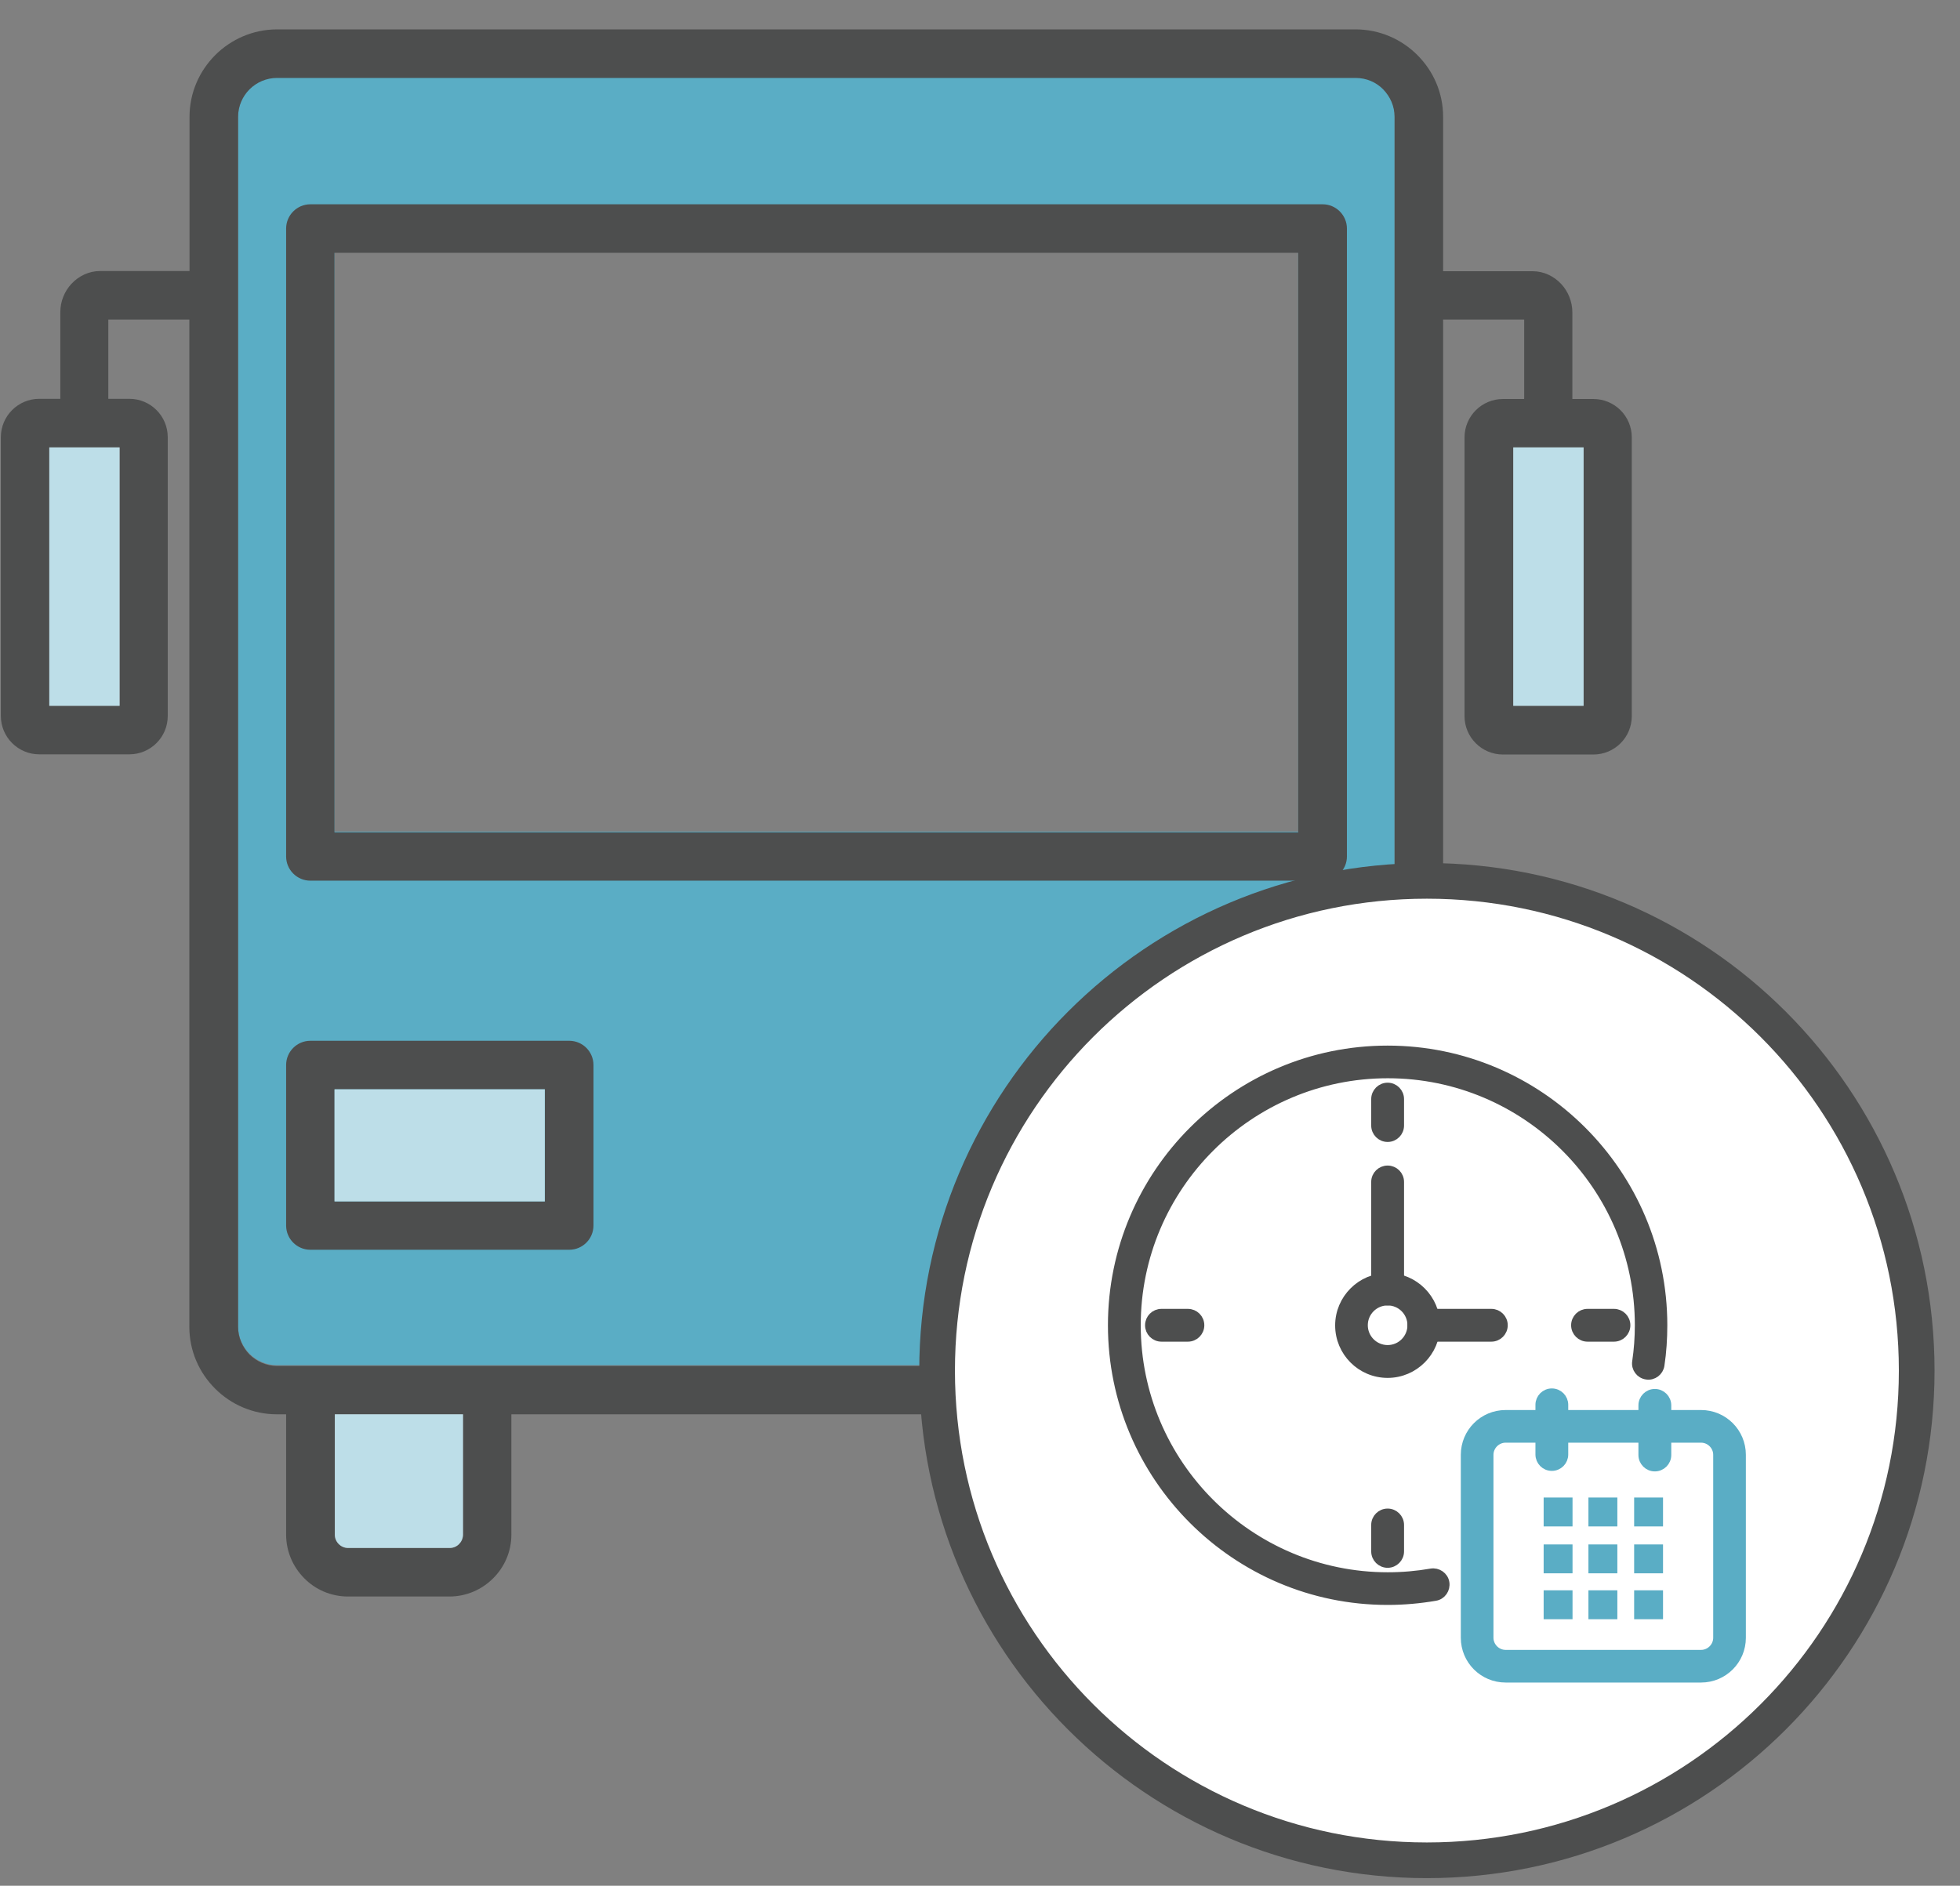 <svg width="53" height="51" viewBox="0 0 53 51" fill="none" xmlns="http://www.w3.org/2000/svg">
<rect x="0" y="0" width="53" height="51" fill="#808080" stroke="none"/>
<g clip-path="url(#clip0_8325_627)">
<path d="M37.407 2.398C37.218 2.205 36.953 2.089 36.663 2.089H7.491C7.206 2.089 6.94 2.205 6.747 2.398C6.559 2.586 6.438 2.851 6.438 3.141V35.871C6.438 36.156 6.559 36.421 6.747 36.614C6.94 36.803 7.201 36.923 7.491 36.923H36.659C36.943 36.923 37.209 36.807 37.402 36.614C37.59 36.421 37.711 36.161 37.711 35.871V3.141C37.711 2.851 37.59 2.591 37.402 2.398H37.407ZM35.109 22.491H9.045V6.824H35.104V22.496L35.109 22.491Z" fill="#5AADC5"/>
<path d="M12.52 41.504V38.25H9.054V41.504C9.054 41.605 9.093 41.692 9.16 41.759C9.228 41.827 9.315 41.865 9.416 41.865H12.158C12.259 41.865 12.346 41.827 12.414 41.759C12.476 41.697 12.52 41.605 12.52 41.504ZM28.762 28.148H35.761C36.123 28.148 36.417 28.442 36.417 28.804V33.144C36.417 33.506 36.123 33.8 35.761 33.8H28.762C28.4 33.8 28.105 33.506 28.105 33.144V28.804C28.105 28.442 28.4 28.148 28.762 28.148ZM35.109 29.461H29.423V32.492H35.109V29.461ZM8.393 28.148H15.392C15.754 28.148 16.048 28.442 16.048 28.804V33.144C16.048 33.506 15.754 33.8 15.392 33.8H8.393C8.031 33.8 7.737 33.506 7.737 33.144V28.804C7.737 28.442 8.031 28.148 8.393 28.148ZM14.735 29.461H9.049V32.492H14.735V29.461ZM8.393 5.525H35.765C36.127 5.525 36.422 5.82 36.422 6.182V23.162C36.422 23.524 36.127 23.818 35.765 23.818H8.393C8.031 23.818 7.737 23.524 7.737 23.162V6.182C7.737 5.82 8.031 5.525 8.393 5.525ZM35.109 6.838H9.045V22.51H35.104V6.838H35.109ZM41.215 10.786V8.643H39.023V35.885C39.023 36.532 38.758 37.126 38.328 37.555C37.904 37.985 37.31 38.25 36.658 38.25H36.407V41.504C36.407 41.967 36.219 42.382 35.915 42.686C35.611 42.99 35.196 43.178 34.732 43.178H31.991C31.527 43.178 31.112 42.99 30.808 42.686C30.504 42.382 30.316 41.962 30.316 41.504V38.25H13.828V41.504C13.828 41.967 13.64 42.382 13.335 42.686C13.031 42.99 12.611 43.178 12.153 43.178H9.411C8.948 43.178 8.528 42.99 8.229 42.686C7.925 42.382 7.737 41.962 7.737 41.504V38.25H7.486C6.839 38.25 6.245 37.985 5.816 37.555C5.386 37.126 5.12 36.537 5.12 35.885V8.643H2.929V10.786H3.499C3.783 10.786 4.044 10.902 4.232 11.09C4.421 11.279 4.536 11.539 4.536 11.824V19.363C4.536 19.648 4.421 19.909 4.232 20.097C4.044 20.285 3.783 20.401 3.499 20.401H1.061C0.776 20.401 0.516 20.285 0.328 20.097C0.139 19.909 0.023 19.648 0.023 19.363V11.824C0.023 11.539 0.139 11.279 0.328 11.09C0.516 10.902 0.776 10.786 1.061 10.786H1.631V8.445C1.631 8.146 1.747 7.876 1.93 7.678C2.128 7.465 2.403 7.33 2.707 7.33H5.125V3.16C5.125 2.508 5.391 1.92 5.82 1.49C6.245 1.065 6.839 0.795 7.49 0.795H36.658C37.305 0.795 37.899 1.06 38.328 1.49C38.758 1.92 39.023 2.508 39.023 3.16V7.335H41.441C41.746 7.335 42.021 7.47 42.219 7.683C42.402 7.881 42.518 8.156 42.518 8.45V10.791H43.087C43.372 10.791 43.633 10.907 43.821 11.095C44.009 11.283 44.125 11.544 44.125 11.829V19.368C44.125 19.653 44.009 19.914 43.821 20.102C43.633 20.29 43.372 20.406 43.087 20.406H40.64C40.355 20.406 40.095 20.29 39.907 20.102C39.718 19.914 39.602 19.653 39.602 19.368V11.829C39.602 11.544 39.718 11.283 39.907 11.095C40.095 10.907 40.355 10.791 40.64 10.791H41.21L41.215 10.786ZM42.822 12.099H40.92V19.088H42.822V12.099ZM3.238 12.099H1.336V19.088H3.238V12.099ZM36.663 2.108H7.49C7.206 2.108 6.94 2.224 6.747 2.417C6.559 2.605 6.438 2.87 6.438 3.16V35.89C6.438 36.175 6.559 36.44 6.747 36.633C6.94 36.822 7.201 36.942 7.49 36.942H36.658C36.943 36.942 37.209 36.826 37.402 36.633C37.59 36.44 37.711 36.18 37.711 35.89V3.16C37.711 2.87 37.59 2.61 37.402 2.417C37.213 2.224 36.948 2.108 36.658 2.108H36.663ZM31.634 38.25V41.504C31.634 41.605 31.677 41.692 31.74 41.759C31.807 41.827 31.899 41.865 31.996 41.865H34.737C34.839 41.865 34.93 41.827 34.998 41.759C35.065 41.692 35.104 41.6 35.104 41.504V38.25H31.639H31.634Z" fill="#4D4E4E"/>
<path d="M12.52 41.503V38.25H9.054V41.503C9.054 41.605 9.093 41.691 9.16 41.759C9.228 41.827 9.315 41.865 9.416 41.865H12.158C12.259 41.865 12.346 41.827 12.414 41.759C12.476 41.696 12.52 41.605 12.52 41.503Z" fill="#BDDEE8"/>
<path d="M35.104 29.461H29.419V32.492H35.104V29.461Z" fill="#BDDEE8"/>
<path d="M14.731 29.461H9.045V32.492H14.731V29.461Z" fill="#BDDEE8"/>
<path d="M42.822 12.1H40.92V19.089H42.822V12.1Z" fill="#BDDEE8"/>
<path d="M3.233 12.1H1.332V19.089H3.233V12.1Z" fill="#BDDEE8"/>
<path d="M31.634 38.25V41.503C31.634 41.605 31.677 41.691 31.74 41.759C31.808 41.827 31.899 41.865 31.996 41.865H34.737C34.839 41.865 34.93 41.827 34.998 41.759C35.066 41.691 35.104 41.6 35.104 41.503V38.25H31.639H31.634Z" fill="#BDDEE8"/>
<path d="M38.584 50.312C45.899 50.312 51.829 44.383 51.829 37.068C51.829 29.753 45.899 23.823 38.584 23.823C31.27 23.823 25.34 29.753 25.34 37.068C25.34 44.383 31.27 50.312 38.584 50.312Z" fill="white" stroke="#4D4E4E" stroke-width="0.965" stroke-linecap="round" stroke-linejoin="round"/>
<path d="M37.522 43.285C33.42 43.285 30.08 39.945 30.08 35.842C30.08 31.739 33.42 28.399 37.522 28.399C41.625 28.399 44.965 31.739 44.965 35.842C44.965 36.204 44.941 36.566 44.888 36.919C44.864 37.092 44.7 37.218 44.526 37.189C44.352 37.165 44.227 37.001 44.256 36.827C44.304 36.504 44.328 36.17 44.328 35.842C44.328 32.092 41.278 29.041 37.527 29.041C33.777 29.041 30.726 32.092 30.726 35.842C30.726 39.593 33.777 42.643 37.527 42.643C37.923 42.643 38.314 42.609 38.7 42.542C38.874 42.513 39.043 42.629 39.072 42.802C39.101 42.976 38.985 43.145 38.811 43.174C38.391 43.246 37.957 43.285 37.527 43.285H37.522Z" fill="#4D4E4E" stroke="#4D4E4E" stroke-width="0.241" stroke-miterlimit="10"/>
<path d="M37.523 37.145C36.803 37.145 36.224 36.561 36.224 35.846C36.224 35.132 36.808 34.548 37.523 34.548C38.237 34.548 38.821 35.132 38.821 35.846C38.821 36.561 38.237 37.145 37.523 37.145ZM37.523 35.185C37.16 35.185 36.866 35.479 36.866 35.841C36.866 36.203 37.16 36.498 37.523 36.498C37.885 36.498 38.179 36.203 38.179 35.841C38.179 35.479 37.885 35.185 37.523 35.185Z" fill="#4D4E4E" stroke="#4D4E4E" stroke-width="0.241" stroke-miterlimit="10"/>
<path d="M37.523 35.185C37.344 35.185 37.199 35.041 37.199 34.862V31.966C37.199 31.787 37.344 31.643 37.523 31.643C37.701 31.643 37.846 31.787 37.846 31.966V34.862C37.846 35.041 37.701 35.185 37.523 35.185Z" fill="#4D4E4E" stroke="#4D4E4E" stroke-width="0.241" stroke-miterlimit="10"/>
<path d="M40.327 36.165H38.502C38.324 36.165 38.179 36.02 38.179 35.842C38.179 35.663 38.324 35.519 38.502 35.519H40.327C40.505 35.519 40.65 35.663 40.65 35.842C40.65 36.02 40.505 36.165 40.327 36.165Z" fill="#4D4E4E" stroke="#4D4E4E" stroke-width="0.241" stroke-miterlimit="10"/>
<path d="M37.523 30.764C37.344 30.764 37.199 30.619 37.199 30.44V29.726C37.199 29.547 37.344 29.402 37.523 29.402C37.701 29.402 37.846 29.547 37.846 29.726V30.44C37.846 30.619 37.701 30.764 37.523 30.764Z" fill="#4D4E4E" stroke="#4D4E4E" stroke-width="0.241" stroke-miterlimit="10"/>
<path d="M37.523 42.281C37.344 42.281 37.199 42.136 37.199 41.958V41.243C37.199 41.065 37.344 40.92 37.523 40.92C37.701 40.92 37.846 41.065 37.846 41.243V41.958C37.846 42.136 37.701 42.281 37.523 42.281Z" fill="#4D4E4E" stroke="#4D4E4E" stroke-width="0.241" stroke-miterlimit="10"/>
<path d="M32.121 36.165H31.407C31.228 36.165 31.084 36.02 31.084 35.842C31.084 35.663 31.228 35.519 31.407 35.519H32.121C32.3 35.519 32.445 35.663 32.445 35.842C32.445 36.02 32.3 36.165 32.121 36.165Z" fill="#4D4E4E" stroke="#4D4E4E" stroke-width="0.241" stroke-miterlimit="10"/>
<path d="M43.643 36.165H42.928C42.75 36.165 42.605 36.02 42.605 35.842C42.605 35.663 42.75 35.519 42.928 35.519H43.643C43.821 35.519 43.966 35.663 43.966 35.842C43.966 36.02 43.821 36.165 43.643 36.165Z" fill="#4D4E4E" stroke="#4D4E4E" stroke-width="0.241" stroke-miterlimit="10"/>
<path d="M45.998 45.384H40.713C40.11 45.384 39.622 44.897 39.622 44.293V39.346C39.622 38.742 40.11 38.255 40.713 38.255H45.998C46.602 38.255 47.089 38.742 47.089 39.346V44.293C47.089 44.897 46.602 45.384 45.998 45.384ZM40.713 38.897C40.467 38.897 40.264 39.1 40.264 39.346V44.293C40.264 44.539 40.467 44.742 40.713 44.742H45.998C46.244 44.742 46.447 44.539 46.447 44.293V39.346C46.447 39.1 46.244 38.897 45.998 38.897H40.713Z" fill="#5AADC5" stroke="#5AADC5" stroke-width="0.241" stroke-miterlimit="10"/>
<path d="M41.963 39.66C41.784 39.66 41.64 39.515 41.64 39.336V37.994C41.64 37.816 41.784 37.671 41.963 37.671C42.142 37.671 42.286 37.816 42.286 37.994V39.336C42.286 39.515 42.142 39.66 41.963 39.66Z" fill="#5AADC5" stroke="#5AADC5" stroke-width="0.241" stroke-miterlimit="10"/>
<path d="M44.748 39.674C44.57 39.674 44.425 39.529 44.425 39.351V38.009C44.425 37.83 44.57 37.685 44.748 37.685C44.927 37.685 45.072 37.83 45.072 38.009V39.351C45.072 39.529 44.927 39.674 44.748 39.674Z" fill="#5AADC5" stroke="#5AADC5" stroke-width="0.241" stroke-miterlimit="10"/>
<path d="M42.402 40.621H41.862V41.162H42.402V40.621Z" fill="#5AADC5" stroke="#5AADC5" stroke-width="0.241" stroke-miterlimit="10"/>
<path d="M43.614 40.621H43.073V41.162H43.614V40.621Z" fill="#5AADC5" stroke="#5AADC5" stroke-width="0.241" stroke-miterlimit="10"/>
<path d="M42.402 41.89H41.862V42.43H42.402V41.89Z" fill="#5AADC5" stroke="#5AADC5" stroke-width="0.241" stroke-miterlimit="10"/>
<path d="M43.614 41.89H43.073V42.43H43.614V41.89Z" fill="#5AADC5" stroke="#5AADC5" stroke-width="0.241" stroke-miterlimit="10"/>
<path d="M42.402 43.131H41.862V43.672H42.402V43.131Z" fill="#5AADC5" stroke="#5AADC5" stroke-width="0.241" stroke-miterlimit="10"/>
<path d="M43.614 43.131H43.073V43.672H43.614V43.131Z" fill="#5AADC5" stroke="#5AADC5" stroke-width="0.241" stroke-miterlimit="10"/>
<path d="M44.849 40.621H44.309V41.162H44.849V40.621Z" fill="#5AADC5" stroke="#5AADC5" stroke-width="0.241" stroke-miterlimit="10"/>
<path d="M44.849 41.89H44.309V42.43H44.849V41.89Z" fill="#5AADC5" stroke="#5AADC5" stroke-width="0.241" stroke-miterlimit="10"/>
<path d="M44.849 43.131H44.309V43.672H44.849V43.131Z" fill="#5AADC5" stroke="#5AADC5" stroke-width="0.241" stroke-miterlimit="10"/>
</g>
<defs>
<clipPath id="clip0_8325_627">
<rect width="52.293" height="50" fill="white" transform="translate(0.023 0.795)"/>
</clipPath>
</defs>
</svg>
